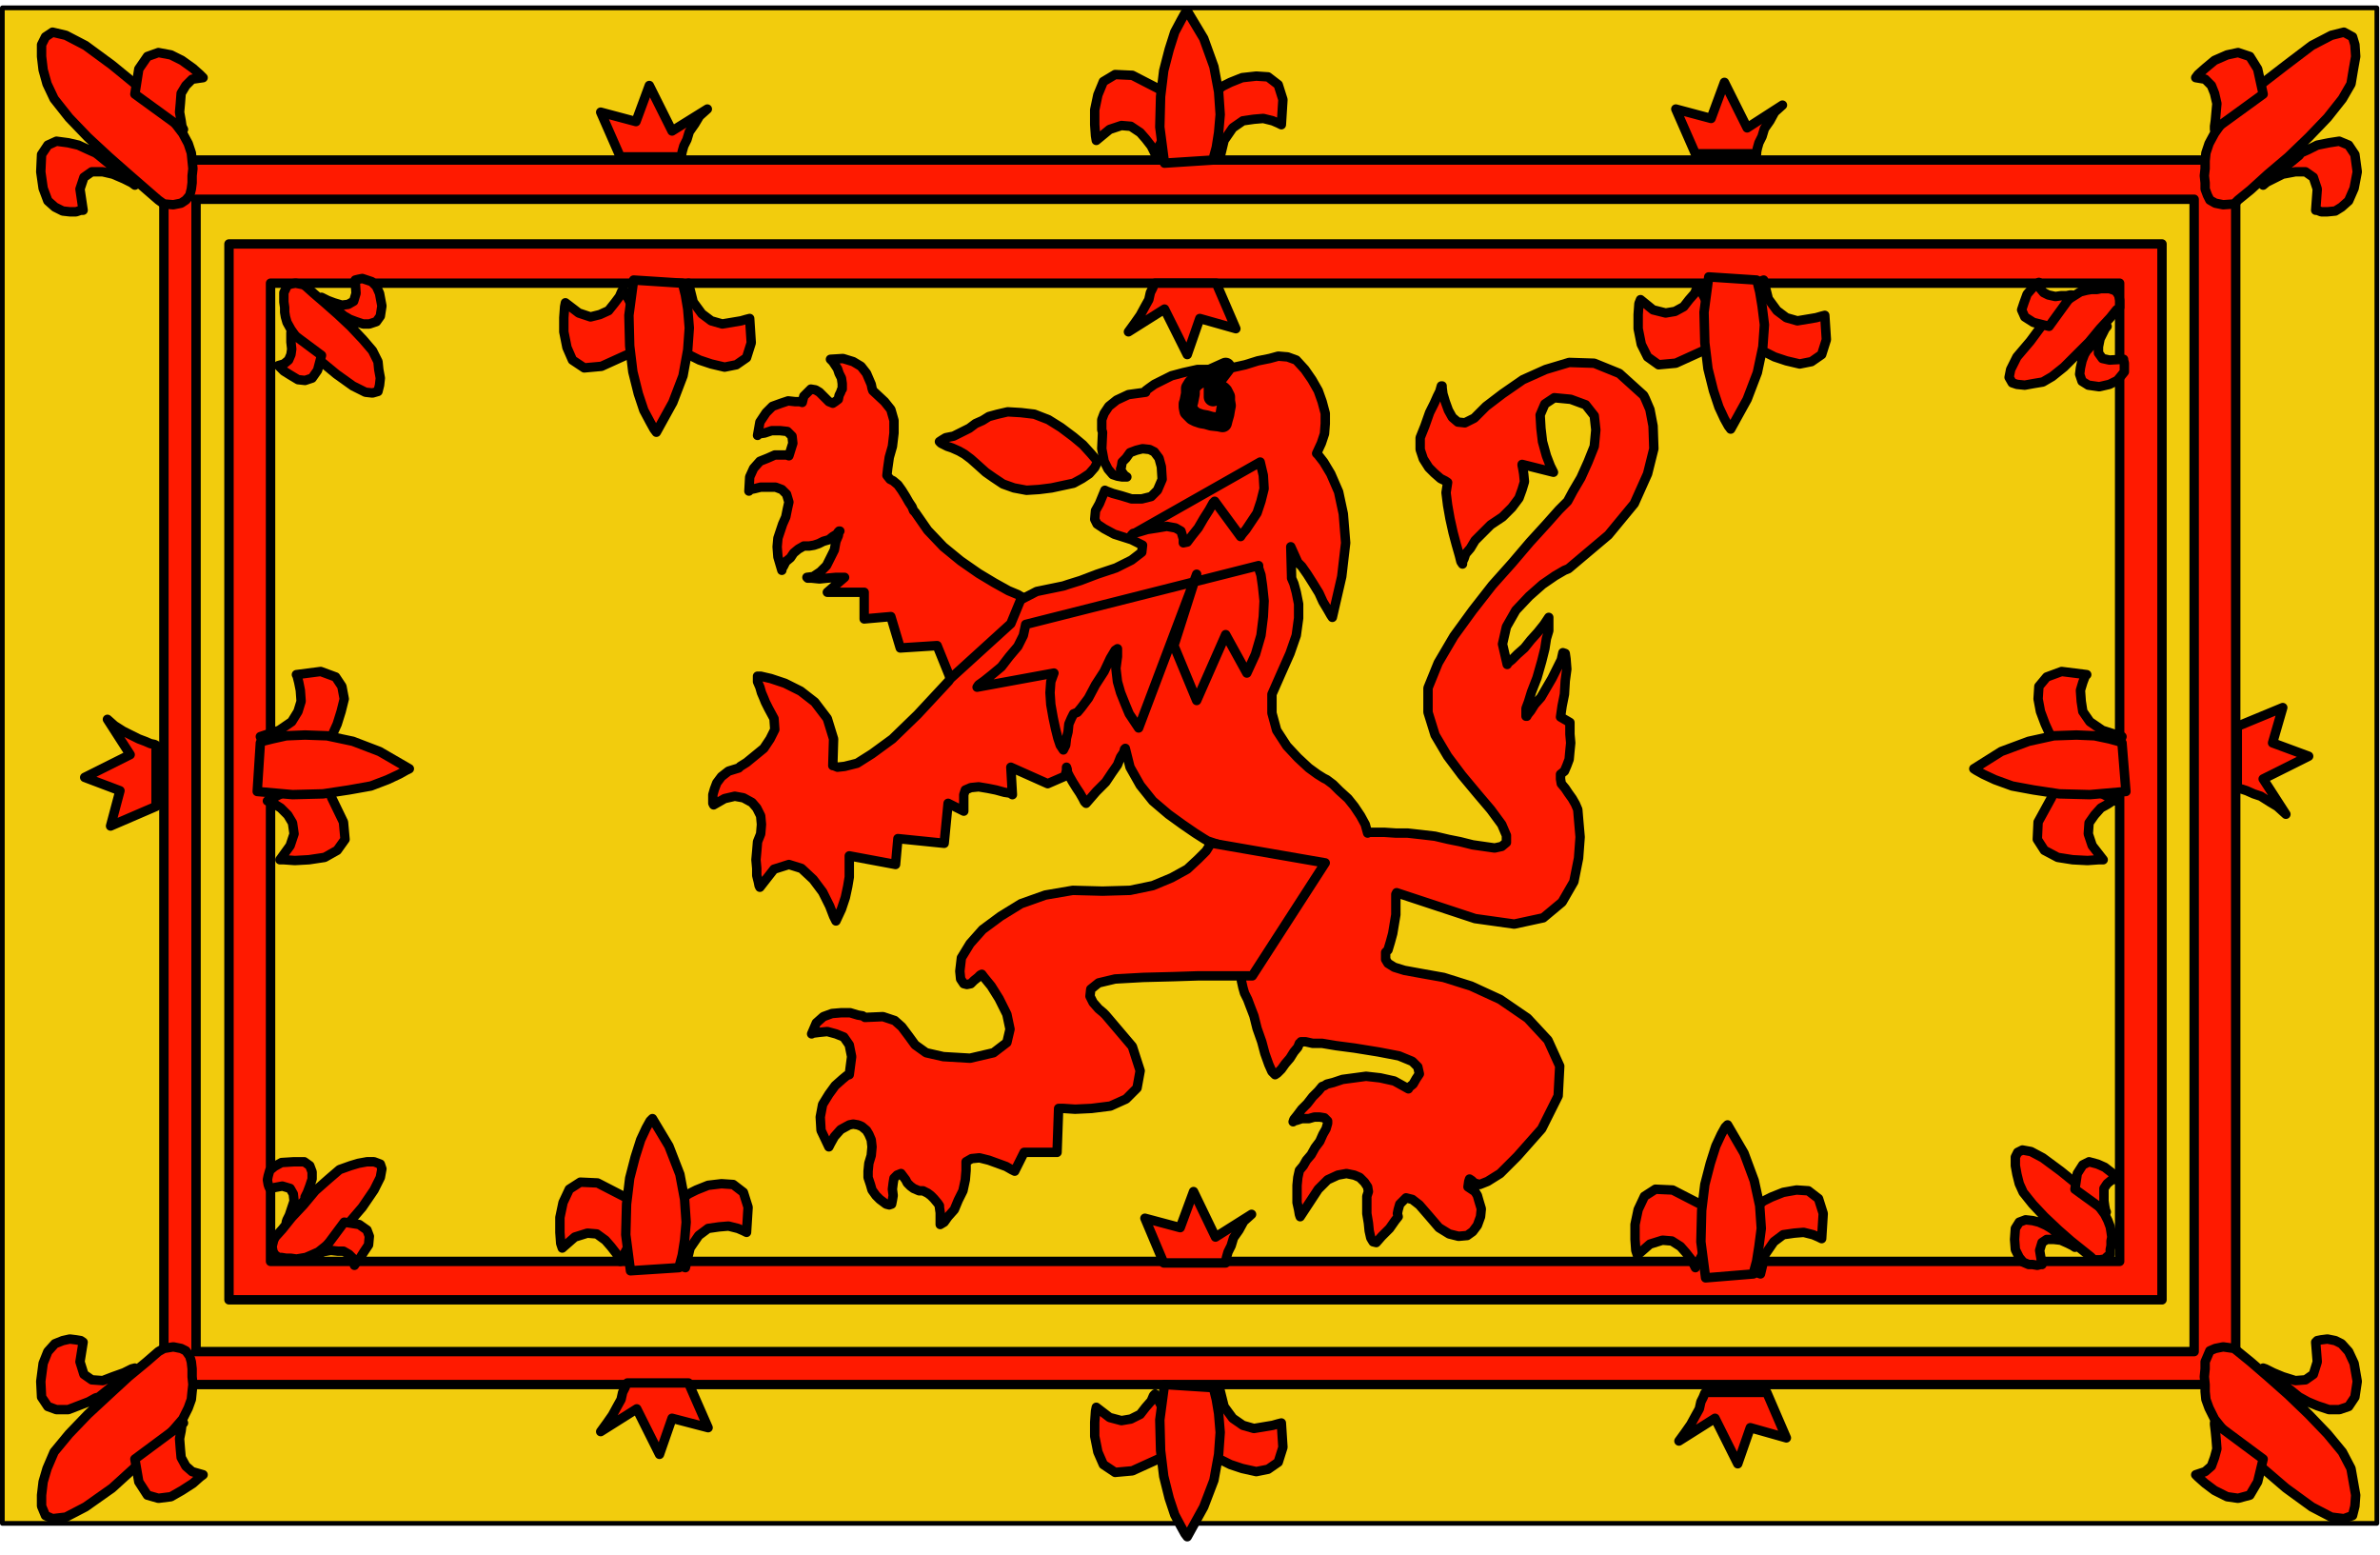 <svg xmlns="http://www.w3.org/2000/svg" fill-rule="evenodd" height="320.317" preserveAspectRatio="none" stroke-linecap="round" viewBox="0 0 3035 1982" width="490.455"><style>.brush2{fill:#ff1a00}.pen2{stroke:#000;stroke-width:12;stroke-linejoin:round}</style><path style="stroke:#000;stroke-width:6;stroke-linejoin:round;fill:#f2cc0d" d="M3031 1942V10H3v1932h3028z"/><path class="pen2 brush2" d="M966 862h4l13 3 18 6 20 10 18 14 16 21 8 26-1 34h1l5 2 9-1 16-4 19-12 26-19 32-31 40-43 2-5 7-13 12-19 17-21 20-22 25-19 29-15 34-7 6-2 16-5 21-8 24-8 20-10 13-10 1-9-14-7-22-7-13-7-9-6-3-6 1-11 5-9 7-17 2 1 8 3 11 3 13 4h13l12-3 8-8 6-14-1-16-3-11-6-8-6-3-9-1-8 2-8 3-5 7-5 5-1 6-1 3 2 4 3 4 3 2h-6l-6-1-6-2-6-7-5-10-3-16 1-21-1-3v-13l3-8 6-9 10-8 15-7 22-3v-2l4-3 7-5 10-5 12-6 15-4 18-4h22l21-2 18-4 16-5 15-3 11-3 12 1 11 4 11 12 9 13 8 14 5 14 4 15v13l-1 13-4 12-6 13 2 2 7 9 9 15 10 23 6 28 3 37-5 43-12 52-2-3-4-7-6-10-5-11-8-13-7-11-7-10-5-5-9-20 1 38v2l3 7 3 11 3 15v18l-3 22-8 23-12 27-11 25v24l6 22 13 20 14 15 14 13 11 8 8 5 4 2 8 6 8 8 11 10 8 10 8 12 6 11 3 11 2-1h19l15 1h15l18 2 17 2 17 4 15 3 16 4 14 2 14 2 9-2 6-5v-9l-6-14-14-19-17-20-20-24-18-24-16-27-9-29v-31l13-32 20-34 24-33 25-32 25-28 23-27 21-23 16-18 11-11 7-13 10-17 9-20 8-20 2-21-2-18-11-14-19-7-21-2-12 8-6 14 1 17 2 17 5 18 5 13 4 8-40-10v1l1 5 1 6 1 10-3 10-4 11-9 12-12 12-15 10-11 11-9 9-6 10-6 7-2 6-2 4v3l-2-3-2-8-4-14-4-15-4-18-3-17-2-16 2-13-3-2-6-3-8-7-7-7-7-11-4-12v-15l6-15 6-17 6-12 4-9 3-6 2-7h1v2l1 8 3 10 4 11 5 9 7 6 9 1 12-6 15-15 21-16 26-18 29-13 30-9 32 1 32 13 31 28 2 4 6 14 4 21 1 29-8 32-17 38-33 40-51 43-5 2-12 7-16 11-17 15-17 18-12 21-5 22 6 26 1-2 5-4 7-7 9-8 8-10 9-10 8-10 6-9v17l-3 10-2 13-4 16-6 21-7 18-4 13-3 8v10h1l1-2 4-5 5-8 8-9 7-12 7-12 6-12 6-12 2-9 3 1 1 7 1 13-2 15-1 17-3 15-2 14 12 7v15l1 11-1 10-1 11-3 8-3 7-5 4v6l1 6 5 6 4 6 5 7 4 7 3 7 1 12 2 23-2 27-6 30-15 26-24 20-37 8-50-7-100-33-1 2v26l-2 12-2 12-3 11-3 10-3 3v9l3 5 8 5 13 4 22 4 28 5 35 11 37 17 35 24 26 28 15 33-2 38-21 42-31 35-22 22-16 10-10 4-7-2-3-3-3-2-1 3-1 7 6 4 3 2 3 5 2 7 3 10-1 10-4 11-6 8-7 5-11 1-12-3-13-8-12-14-13-15-9-7-8-2-4 4-4 4-2 7-1 5 1 4-4 5-7 10-10 10-7 8-4-1-3-5-2-9-1-10-2-12v-22l2-6-1-6-4-6-6-6-7-3-10-2-11 2-13 6-12 12-23 35-1-3-1-6-2-9v-22l1-10 2-9 5-6 4-7 6-7 5-9 6-8 4-9 4-7 2-7v-3l-4-4-6-1h-7l-7 2h-9l-6 2-4 1-1 1 1-3 4-5 6-8 7-7 7-9 7-7 5-6 3-1 3-2 8-2 12-4 15-2 15-2 18 2 18 4 18 10 1-2 5-4 4-7 4-6-2-9-7-7-17-7-26-5-31-5-23-3-18-3h-12l-9-2h-6v1l-2 1-2 5-5 6-5 8-6 7-5 7-5 5-3 2-4-4-4-9-5-14-4-15-6-17-4-16-5-13-3-8-4-8-2-7-2-9 1-9v-9l2-8 3-7 5-5 7-9 10-14 9-18 7-20-2-23-13-21-27-20-45-15-5-3-11-7-16-11-18-13-20-17-16-20-13-23-6-24-1 1-1 4-4 6-4 10-7 10-8 12-12 12-13 15-2-2-2-4-4-7-4-6-5-8-4-7-3-6v-3l-1-3v4l-1 4v3l-23 10-47-21 2 35-3-2-7-1-11-3-10-2-12-2-10 1-7 3-2 6v21l-20-10-5 51-59-6-3 33-59-11v27l-2 12-3 14-5 15-7 15-3-6-5-13-9-18-12-16-15-14-16-5-19 6-18 23-1-2-1-5-2-8v-9l-1-11 1-11 1-12 4-10 1-12-1-11-5-10-6-7-11-6-11-2-13 3-14 8-1-2v-11l2-7 3-8 6-8 9-7 13-4 2-2 8-5 11-9 11-9 8-12 6-12-1-14-7-13-1-2-1-2-2-4-2-5-3-7-2-7-3-7v-7z"/><path class="pen2 brush2" d="m1303 761-5-3-12-5-18-10-20-12-23-16-22-18-20-21-16-23-2-2-2-5-4-6-4-7-5-8-5-7-6-5-4-2-4-5 1-9 2-14 4-14 2-17v-16l-4-14-8-10-15-14-1-3-1-5-3-7-3-7-7-9-10-6-13-4-16 1 3 3 6 9 2 6 3 6 1 7v7l-1 1-1 3-2 4-1 5-4 3-3 2-5-2-5-5-7-7-5-3-6-1-3 3-6 6-2 8-3-1h-6l-9-1-9 3-11 4-8 8-8 12-3 17 2-2 7-1 9-3h11l9 1 6 6 1 9-5 16-3-1h-15l-9 4-10 4-8 9-5 11-1 18 2-2 5-1 8-2h19l8 3 6 6 3 10-2 9-2 10-4 9-3 9-3 9-1 11 1 13 5 17v-2l2-3 3-6 6-5 4-6 6-5 7-4h7l6-1 6-2 6-3 7-2 5-4 5-3 2-3 2-1h-1l-1 6-3 7-2 11-5 10-5 10-8 8-9 6-8 1 1 1h5l10 1 10-1 11-1h11l-22 19h47v34l34-3 12 40 47-3 17 42 77-70 14-34zm140-79 2-2 8-2 10-3 13-2 12-2 11 2 7 4 3 10v5l5-1 6-8 8-10 7-12 7-11 5-9 2-2 33 45 2-3 5-6 6-9 8-12 5-15 4-16-1-17-4-17-164 93zm162 39v3l3 9 2 14 2 19-1 20-3 24-7 24-11 24-27-49-37 84-29-70 29-91-74 196-2-3-4-6-6-9-5-12-6-15-4-14-2-17 2-15v-10l-3 2-6 10-8 17-11 17-9 17-9 12-5 6-5 2-3 6-3 7-1 10-2 8-1 9-2 4-1 2-4-6-3-9-3-12-3-14-3-17-1-15 1-14 4-11-98 18 2-3 7-5 10-8 12-10 10-13 11-13 7-14 3-14 297-75zm-59 354-3 2-5 8-10 10-14 13-20 11-24 10-29 6-35 1-38-1-35 6-31 11-26 16-23 17-16 18-11 18-2 17 1 10 4 6 4 1 5-1 4-4 5-4 3-3 2-1 3 4 9 11 10 16 10 20 4 19-4 17-17 13-30 7-34-2-22-5-14-10-8-11-9-12-9-8-15-5-23 1-3-2-6-1-10-3h-11l-12 1-11 4-9 8-6 14 2-1 8-1 10-1 11 3 10 4 7 10 3 15-3 23-3 1-6 5-9 8-8 11-8 13-3 16 1 17 10 21 2-4 5-9 8-9 11-6 5-1 6 1 5 2 6 5 3 5 3 7 1 9-1 11-3 10-1 10v8l3 9 2 7 5 7 5 5 8 6 4 1 3-1 1-5 1-6-1-8 1-8 1-6 4-4 5-2 6 8 2 4 4 4 4 3 7 3h5l6 3 4 3 4 4 5 6 2 3v2l1 7v15l5-3 5-7 8-9 5-12 6-12 3-14 1-12v-11l7-4 10-1 12 3 11 4 11 4 7 4 4 2 12-24h42l2-56h6l15 1 21-1 24-3 20-9 14-14 4-22-10-31-34-40-3-3-6-5-7-8-4-8 1-9 10-8 21-5 36-2 39-1 31-1h69l93-144-144-25zm-146-487-3-3-6-7-10-11-12-10-16-12-16-10-18-7-17-2-17-1-13 3-11 3-8 5-9 4-8 6-10 5-10 5-10 2-5 3-3 2 2 2 2 1 6 3 6 2 9 4 7 4 8 6 9 8 10 9 10 7 12 8 14 5 16 3 16-1 16-2 14-3 14-3 11-6 9-6 7-8 4-8z"/><path class="pen2 brush2" d="M209 204v1561h2642V204H209zm2589 1519H250V254h2548v1469z"/><path class="pen2 brush2" d="M292 311v1346h2465V311H292zm2411 1297H345V361h2358v1247zM209 1719l-7 4-15 13-23 19-25 23-27 25-24 25-19 23-9 21-5 17-2 17v14l5 12 9 4 17-2 25-13 34-24 33-30 26-23 18-20 13-15 7-14 4-11 1-10 1-9-1-10v-10l-1-9-2-7-5-7-6-3-10-2-12 2zm-37 25-4 1-10 5-14 5-13 5-14-1-10-7-5-16 4-25-3-2-6-1-8-1-9 2-10 4-9 10-6 15-3 23 1 20 8 12 11 4h15l13-5 13-5 9-5 4-1 46-37z"/><path class="pen2 brush2" d="m234 1814-2 2-1 8-2 10 1 13 1 11 6 11 8 7 14 4-4 3-9 8-14 9-14 8-16 2-14-4-11-17-5-29 62-46zm2615-95 5 4 16 13 22 19 26 23 26 25 24 25 19 23 11 21 3 17 3 17-1 14-3 12-11 4-16-2-25-13-33-24-35-30-26-23-18-20-12-15-7-14-4-11-1-10v-9l-1-10 1-10v-9l3-7 3-7 7-3 10-2 14 2zm37 25 3 1 10 5 12 5 16 5 13-1 10-7 5-16-2-25 2-2 5-1 8-1 10 2 8 4 9 10 7 15 4 23-3 20-8 12-12 4h-13l-15-5-12-5-9-5-2-1-46-37z"/><path class="pen2 brush2" d="M2824 1814v2l1 8 1 10 1 13-3 11-4 11-8 7-12 4 3 3 9 8 12 9 16 8 14 2 15-4 10-17 7-29-62-46zM209 260l-7-5-15-13-23-20-25-22-27-25-24-25-19-24-9-19-5-18-2-17V57l5-10 9-6 17 4 25 13 34 25 33 27 26 24 18 19 13 17 7 13 4 12 1 10 1 10-1 9v9l-1 8-2 8-5 6-6 4-10 2-12-1zm-37-24-4-3-10-5-14-6-13-3h-14l-10 7-5 15 4 27h-3l-6 2h-8l-9-1-10-5-9-8-6-16-3-21 1-22 8-12 11-5 15 2 13 3 13 6 9 4 4 3 46 38z"/><path class="pen2 brush2" d="m234 165-2-4-1-7-2-11 1-11 1-13 6-10 8-8 14-2-4-4-9-8-14-10-14-7-16-3-14 5-11 16-5 32 62 45zm153 198 3 2 10 9 14 12 17 15 16 15 16 17 12 14 7 14 1 10 2 11-1 9-2 8-7 2-9-1-16-8-21-15-23-19-16-15-12-13-7-10-5-9-2-7-1-6v-6l-1-7v-12l2-4 2-5 5-2 6-1 10 2zm23 16 2 1 6 3 8 3 10 3 8-1 7-4 3-10-1-16v-1l4-1 5-1 6 2 6 2 6 6 4 9 3 16-2 13-5 7-9 3h-8l-9-3-8-3-5-3-2-1-29-24z"/><path class="pen2 brush2" d="M371 424v12l1 9-1 7-3 7-6 5-7 2 2 2 5 5 8 5 10 6 9 1 9-3 7-10 5-19-39-29zm2299 1182-4-4-10-8-15-12-16-14-18-17-15-16-12-15-5-11-3-12-2-11v-11l3-6 6-3 11 2 15 8 23 17 21 17 16 15 11 12 8 11 4 8 3 8 1 6 1 7-1 5v6l-1 5v6l-4 3-3 3-6 1h-8zm-24-16-3-2-6-3-9-4-9-1h-9l-6 4-3 10 3 18h-2l-4 1-6-1h-5l-7-3-5-6-5-10-1-13 1-14 5-8 8-3 9 1 8 2 9 4 5 3 3 2 29 23z"/><path class="pen2 brush2" d="m2686 1545-1-2-1-5-1-7v-16l4-6 6-5 9-1-3-3-6-5-9-7-9-4-11-3-8 4-7 11-3 20 40 29zm17-1153-4 3-8 10-13 14-14 17-16 16-16 16-15 12-12 7-12 2-11 2-10-1-6-2-4-7 2-10 8-16 17-20 17-23 15-16 13-12 11-7 8-5 8-2 6-1h7l5-1h11l6 2 3 2 3 5 1 6v9zm-16 24-2 2-3 6-4 8-2 10v8l5 7 9 2 18-1v1l1 4v11l-4 5-5 6-10 5-13 3-14-2-8-5-3-9 1-8 2-9 3-8 3-5 2-2 24-29z"/><path class="pen2 brush2" d="M2642 376h-2l-5 1h-7l-7 1-9-2-6-3-5-6-1-7-3 2-5 5-7 8-4 11-3 9 4 9 11 7 20 5 29-40zM349 1581l2-4 9-10 12-15 15-16 15-18 17-15 14-12 14-5 10-3 11-2h9l8 3 2 6-2 11-8 16-15 22-18 21-15 16-13 12-10 8-9 4-7 3-6 1-6 1-7-1h-6l-6-1h-4l-5-4-2-4-1-6 2-8zm16-23 1-3 3-6 3-9 3-9-1-9-4-7-10-3-16 3-1-2-1-3-1-6 1-5 2-7 6-5 9-5 16-1h13l7 5 3 8v9l-3 9-3 8-3 6v3l-24 29z"/><path class="pen2 brush2" d="m410 1597 1-1 5-1 6-1 9 1h7l7 4 5 5 2 9 2-3 5-6 5-8 6-9 1-11-3-8-10-7-19-3-29 39zM2849 260l5-5 16-13 22-20 26-22 26-25 24-25 19-24 11-19 3-18 3-17-1-15-3-10-11-6-16 4-25 13-33 25-35 27-26 24-18 19-12 17-7 13-4 12-1 10v10l-1 9 1 9v8l3 8 3 6 7 4 10 2 14-1zm37-24 3-3 10-5 12-6 16-3h13l10 7 5 15-2 27h2l5 2h8l10-1 8-5 9-8 7-16 4-21-3-22-8-12-12-5-13 2-15 3-12 6-9 4-2 3-46 38z"/><path class="pen2 brush2" d="M2824 165v-4l1-7 1-11 1-11-3-13-4-10-8-8-12-2 3-4 9-8 12-10 16-7 14-3 15 5 10 16 7 32-62 45zm-1269-52 4-3 10-5 15-6 18-2 15 1 13 10 6 19-2 32-4-2-7-3-12-3-12 1-14 2-13 9-11 16-6 25-54-20 54-71zm-82 83-2-4-3-6-7-9-7-8-12-8-12-1-15 5-17 14-1-6-1-14v-19l4-19 7-17 15-9 22 1 33 17 33 13-37 70z"/><path class="pen2 brush2" d="m1514 14-3 3-5 9-8 15-7 22-7 27-4 33-1 39 6 46 62-4 1-5 3-11 3-19 2-23-2-29-6-32-13-36-21-35zM874 1525l4-3 10-5 15-6 17-2 15 1 13 10 6 19-2 32-4-2-7-3-12-3-12 1-14 2-12 9-11 16-6 25-54-20 54-71zm-83 83-2-4-3-6-7-9-7-8-11-8-12-1-16 5-16 14-2-6-1-14v-19l4-19 8-17 14-9 22 1 33 17 33 13-37 70z"/><path class="pen2 brush2" d="m832 1426-3 3-5 9-7 15-7 22-7 27-4 33-1 39 6 46 62-4 1-5 3-11 3-19 2-23-2-29-6-32-14-36-21-35zm1413 108 4-3 10-5 15-6 17-3 15 1 13 10 6 19-2 32-4-2-7-3-12-3-12 1-14 2-12 9-11 16-6 25-54-20 54-70zm-83 82-2-4-3-6-7-9-7-8-11-7-12-1-16 5-16 14-2-6-1-14v-19l4-19 8-17 14-9 22 1 33 17 33 12-37 70z"/><path class="pen2 brush2" d="m2203 1434-3 3-5 9-7 15-7 22-7 27-4 33-1 40 6 46 61-5 1-5 3-11 3-19 3-23-2-29-7-32-13-35-21-36zm413-495-3-5-5-11-6-16-3-16 1-16 10-12 19-7 32 4-2 2-3 8-3 10 1 14 2 13 9 13 16 11 25 8-20 53-70-53zm82 82h-4l-6 4-9 5-8 9-7 10-1 14 5 15 14 18h-6l-14 1-19-1-19-3-17-9-9-14 1-22 17-31 12-33 70 37z"/><path class="pen2 brush2" d="m2517 980 3 2 9 5 15 7 22 8 27 5 33 5 39 1 46-4-5-62-5-2-11-3-19-4-23-1-29 1-32 7-35 13-35 22zM423 939l2-5 5-11 5-16 4-16-3-16-8-12-19-7-31 4 1 2 2 8 2 10 1 14-4 13-8 13-16 11-24 8 21 53 70-53zm-82 82h2l7 4 8 5 9 9 6 10 2 14-5 15-13 18h5l14 1 18-1 20-3 16-9 10-14-2-22-15-31-12-33-70 37z"/><path class="pen2 brush2" d="m522 980-4 2-9 5-15 7-21 8-28 5-33 5-39 1-45-4 4-62 3-2 12-3 18-4 24-1 28 1 33 7 34 13 38 22zm1033 880 4 2 10 5 15 5 18 4 15-3 13-9 6-19-2-31-4 1-7 2-12 2-12 2-14-4-13-9-11-15-6-24-54 21 54 70zm-82-83-2 2-3 7-7 8-7 9-12 6-12 2-15-4-17-13-1 5-1 14v18l4 20 7 16 15 10 22-2 33-15 33-12-37-71z"/><path class="pen2 brush2" d="m1514 1959-3-4-5-9-8-15-7-21-7-28-4-33-1-39 6-45 62 4 1 3 3 12 3 18 2 24-2 28-6 33-13 34-21 38zm735-1511 4 2 10 5 15 5 17 4 15-3 13-9 6-19-2-31-4 1-7 2-12 2-12 2-14-4-12-9-11-15-6-24-54 21 54 70zm-83-83-2 2-3 7-7 8-7 9-11 6-12 2-16-4-16-13-2 5-1 14v18l4 20 8 16 14 10 22-2 33-15 33-12-37-71z"/><path class="pen2 brush2" d="m2207 547-3-4-5-9-7-15-7-21-7-28-4-33-1-39 6-45 61 4 1 3 3 12 3 18 3 24-2 28-7 33-13 34-21 38zM878 452l4 2 10 5 15 5 17 4 15-3 13-9 6-19-2-31-4 1-7 2-12 2-12 2-14-4-12-9-11-15-6-24-54 21 54 70zm-83-83-2 2-3 7-6 8-8 10-11 5-12 3-15-5-17-13-1 5-1 14v18l4 20 7 16 15 10 22-2 33-15 32-12-37-71z"/><path class="pen2 brush2" d="m837 551-3-4-5-9-8-15-7-21-7-28-4-33-1-39 6-45 62 4 1 3 3 12 3 18 2 24-2 28-6 33-13 34-21 38zm636-190-1 1-2 5-3 6-2 9-5 9-6 11-7 10-8 11 46-29 29 58 16-46 46 13-25-58h-78zM800 1763l-1 1-2 5-3 6-2 9-5 9-6 11-7 10-8 11 46-29 29 58 16-46 46 12-25-57h-78zm1375 12-1 1-2 5-3 6-2 9-5 9-6 11-7 10-8 11 46-29 29 58 16-46 46 13-25-58h-78zm-612-165v-2l1-5 2-7 4-8 3-10 7-10 6-11 10-9-46 29-28-58-17 46-45-12 24 57h79zM199 950l-2-1-5-1-7-3-8-3-10-5-10-5-11-7-9-8 29 45-58 29 45 17-12 45 58-25v-78zm2654 55h1l5 1 6 2 9 4 9 3 11 7 10 6 11 10-29-45 58-29-46-17 13-45-58 24v79zM869 200v-2l1-5 2-7 4-8 3-10 7-10 6-10 10-9-45 28-29-58-17 46-45-12 25 57h78zm1371-4v-2l1-5 2-7 4-8 3-10 7-10 6-11 10-9-45 29-29-58-17 46-45-12 25 57h78z"/><path class="brush2" style="stroke:#000;stroke-width:24;stroke-linejoin:round" d="m1543 477-5 1-8 5-5 3-4 4-3 5v7l-1 5-1 5-1 3v4l1 5 6 6 4 2 6 2 6 1 7 2 9 1 5 1 1-4 2-7 1-6 1-5-1-6v-5l-3-6-2-2-3-1-2 2-5 4-1 3v-17l16-21-20 9z"/></svg>
